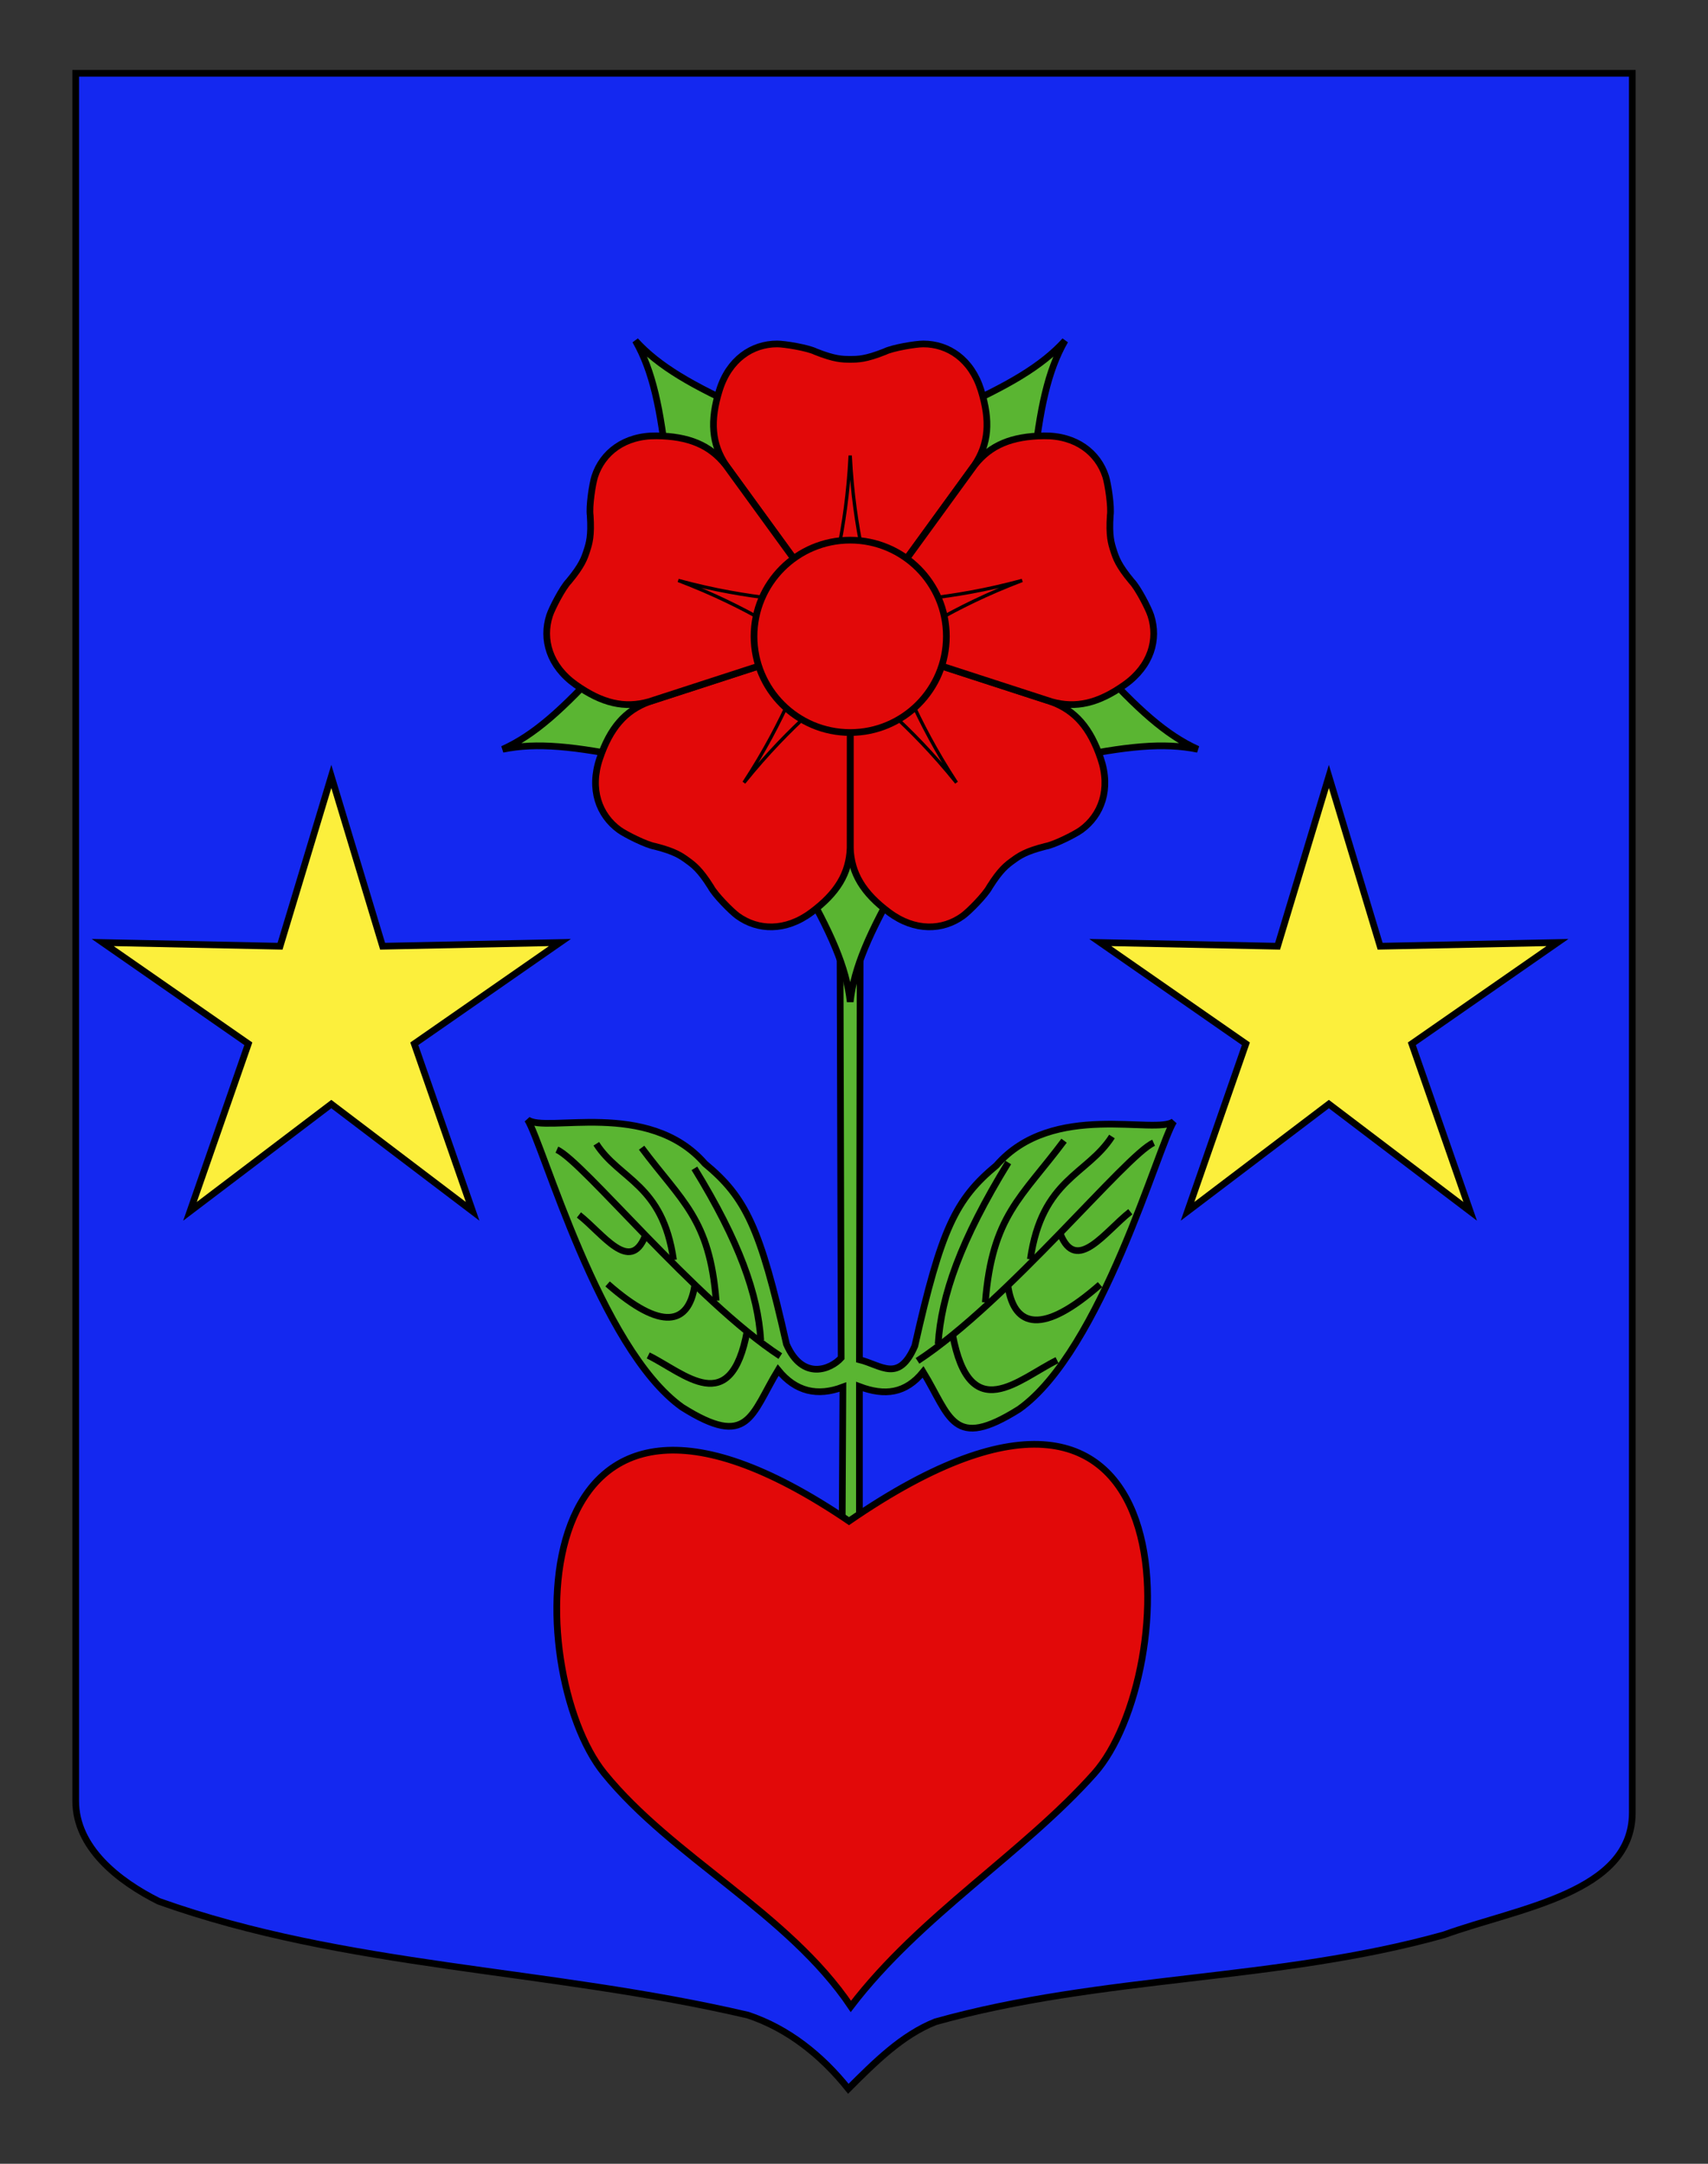 <?xml version="1.0" encoding="utf-8"?>
<!-- Generator: Adobe Illustrator 15.1.0, SVG Export Plug-In . SVG Version: 6.00 Build 0)  -->
<!DOCTYPE svg PUBLIC "-//W3C//DTD SVG 1.0//EN" "http://www.w3.org/TR/2001/REC-SVG-20010904/DTD/svg10.dtd">
<svg version="1.0" id="Layer_1" xmlns="http://www.w3.org/2000/svg" xmlns:xlink="http://www.w3.org/1999/xlink" x="0px" y="0px"
	 width="255.118px" height="323.15px" viewBox="170.079 259.37 255.118 323.15"
	 enable-background="new 170.079 259.37 255.118 323.15" xml:space="preserve">
<rect x="170.079" y="259.37" width="255.118" height="323.15" fill="#333333" stroke="none"/>
<g id="Calque_2">
	<path fill="#1428F0" stroke="#000000" d="M181.385,270.32c78,0,154.505,0,232.505,0c0,135.583,0,149.083,0,259.75
		c0,12.041-17.099,14.25-28.099,18.25c-25,7-51,6-76,13c-5,2-9,6-13,10c-4-5-9-9-15-11c-30-7-60-7-88-17c-6-3-12.406-8-12.406-15
		C181.385,504.779,181.385,406.695,181.385,270.32z"/>
</g>
<g id="Calque_1">
	<polygon fill="#FCEF3C" stroke="#000000" points="219.567,375.325 227.226,400.686 253.711,400.134 231.96,415.254 
		240.673,440.275 219.567,424.257 198.46,440.275 207.172,415.254 185.419,400.134 211.909,400.686 	"/>
	<polygon fill="#FCEF3C" stroke="#000000" points="368.567,375.325 376.226,400.686 402.711,400.134 380.96,415.254 
		389.672,440.275 368.567,424.257 347.46,440.275 356.172,415.254 334.419,400.134 360.908,400.686 	"/>
	<g>
		<path id="path4551" fill="#5AB532" stroke="#000000" d="M298.448,515.214l-2.72,0.053l0.251-48.746
			c-3.81,1.439-7.058,0.688-9.674-2.535c-4.067,6.68-4.359,11.846-14.347,5.547c-12.315-8.771-20.791-39.389-23.088-42.955
			c2.63,2.104,18.042-3.154,26.492,6.568c6.09,5.051,8.253,9.482,12.187,26.967c2.408,5.547,6.657,3.758,8.174,2.045l-0.226-80.747
			l3.093,0.156l-0.142,80.866c3.324,0.83,5.867,3.502,8.274-2.045c3.934-17.482,6.098-21.916,12.187-26.967
			c8.45-9.723,23.862-4.465,26.492-6.568c-2.297,3.566-10.773,34.186-23.089,42.957c-9.987,6.299-10.28,1.133-14.347-5.547
			c-2.616,3.223-5.708,3.623-9.519,2.182V515.214z"/>
		<g id="g4519" transform="matrix(0.885,0.465,-0.465,0.885,272.696,-74.487)">
			<path id="path4334" fill="none" stroke="#000000" d="M218.003,456.709c4.231-0.297,28.748,10.32,43.89,11.77"/>
			<path id="path4336" fill="none" stroke="#000000" d="M237.492,449.621c11.081,6.59,17.149,12.249,20.716,18.115"/>
			<path id="path4338" fill="none" stroke="#000000" d="M229.071,450.56c9.061,4.336,13.911,4.622,20.491,15.056"/>
			<path id="path4340" fill="none" stroke="#000000" d="M222.806,453.19c5.578,3.187,11.547,0.671,18.285,9.993"/>
			<path id="path4342" fill="none" stroke="#000000" d="M244.381,477.568c6.032-0.164,15.371,2.724,11.375-10.138"/>
			<path id="path4344" fill="none" stroke="#000000" d="M234.036,470.937c10.517,2.554,13.5-0.28,11.663-5.753"/>
			<path id="path4346" fill="none" stroke="#000000" d="M225.453,463.809c4.439,0.805,10.828,4.261,10.224-1.791"/>
		</g>
		<g id="g4530" transform="matrix(-0.885,0.465,0.465,0.885,343.262,-66.979)">
			<path id="path4532" fill="none" stroke="#000000" d="M232.013,439.695c4.473-0.314,30.38,10.908,46.381,12.438"/>
			<path id="path4534" fill="none" stroke="#000000" d="M252.61,432.206c11.709,6.964,18.121,12.943,21.89,19.144"/>
			<path id="path4536" fill="none" stroke="#000000" d="M243.71,433.198c9.575,4.58,14.7,4.883,21.652,15.909"/>
			<path id="path4538" fill="none" stroke="#000000" d="M237.088,435.976c5.894,3.37,12.203,0.71,19.322,10.561"/>
			<path id="path4540" fill="none" stroke="#000000" d="M259.889,461.737c6.374-0.174,16.244,2.878,12.02-10.713"/>
			<path id="path4542" fill="none" stroke="#000000" d="M248.956,454.729c11.117,2.702,14.268-0.293,12.326-6.079"/>
			<path id="path4544" fill="none" stroke="#000000" d="M239.885,447.197c4.692,0.853,11.444,4.502,10.803-1.892"/>
		</g>
	</g>
	<g>
		<g>
			<path id="g1_rose_14_" fill="#5AB532" stroke="#000000" d="M293.622,369.921l-4.021,20.682c4.599,8.044,6.896,13.216,7.47,18.385
				c0.576-5.169,2.875-10.341,7.469-18.385l-4.021-20.682H293.622z"/>
			<path id="g1_rose_12_" fill="#5AB532" stroke="#000000" d="M290.743,339.827l-8.904-19.099
				c-8.448-3.806-13.348-6.639-16.852-10.482c2.574,4.52,3.756,10.056,4.766,19.265l15.411,14.37L290.743,339.827z"/>
			<path id="g1_rose_10_" fill="#5AB532" stroke="#000000" d="M310.761,362.479l18.429,10.214c9.07-1.884,14.699-2.47,19.798-1.417
				c-4.744-2.146-8.952-5.933-15.182-12.788l-20.912-2.567L310.761,362.479z"/>
			<path id="g1_rose_11_" fill="#5AB532" stroke="#000000" d="M308.98,343.881l15.412-14.37c1.008-9.209,2.188-14.745,4.763-19.265
				c-3.505,3.843-8.402,6.676-16.848,10.482l-8.905,19.099L308.98,343.881z"/>
			<path id="g1_rose_13_" fill="#5AB532" stroke="#000000" d="M281.251,355.92l-20.916,2.567
				c-6.229,6.855-10.438,10.642-15.177,12.788c5.093-1.053,10.723-0.467,19.796,1.417l18.427-10.214L281.251,355.92z"/>
		</g>
		<g id="g2_rose_14_">
			<path id="path2843_14_" fill="#E20909" stroke="#000000" d="M286.155,310.736c-3.734,0-7.184,2.299-8.618,6.896
				c-1.437,4.597-1.156,8.044,0.97,11.204l18.563,25.571l18.566-25.571c2.123-3.159,2.405-6.606,0.969-11.204
				c-1.436-4.597-4.882-6.896-8.616-6.896c-1.149,0-4.597,0.577-5.745,1.15c-2.875,1.149-4.024,1.149-5.173,1.149
				c-1.149,0-2.298,0-5.172-1.149C290.751,311.314,287.304,310.736,286.155,310.736z"/>
			<path fill="#E20909" stroke="#000000" stroke-width="0.5" d="M297.07,327.4c-0.574,11.491-2.871,18.388-4.021,24.132h8.045
				C299.945,345.788,297.647,338.891,297.07,327.4z"/>
		</g>
		<g id="g2_rose_12_">
			<path id="path2843_12_" fill="#E20909" stroke="#000000" d="M331.571,383.315c3.022-2.196,4.458-6.075,2.918-10.642
				c-1.537-4.567-3.795-7.184-7.368-8.497l-30.05-9.77l0.011,31.595c0.137,3.805,1.936,6.762,5.799,9.634
				c3.863,2.876,8.007,2.71,11.026,0.514c0.931-0.676,3.382-3.166,3.974-4.308c1.646-2.617,2.578-3.292,3.508-3.968
				c0.932-0.675,1.861-1.351,4.855-2.108C327.514,385.554,330.641,383.99,331.571,383.315z"/>
			<path fill="#E20909" stroke="#000000" stroke-width="0.5" d="M312.944,376.251c-6.289-9.634-8.48-16.56-10.933-21.886
				l-6.508,4.729C299.813,363.069,305.726,367.296,312.944,376.251z"/>
		</g>
		<g id="g2_rose_11_">
			<path id="path2843_11_" fill="#E20909" stroke="#000000" d="M280.236,396.15c3.021,2.196,7.162,2.362,11.026-0.514
				c3.864-2.872,5.661-5.829,5.798-9.634l0.011-31.595l-30.048,9.77c-3.576,1.312-5.831,3.93-7.373,8.497
				c-1.539,4.566-0.101,8.445,2.92,10.642c0.931,0.675,4.058,2.239,5.325,2.451c3.001,0.757,3.932,1.433,4.859,2.108
				c0.93,0.676,1.861,1.351,3.507,3.968C276.855,392.984,279.306,395.474,280.236,396.15z"/>
			<path fill="#E20909" stroke="#000000" stroke-width="0.5" d="M281.2,376.251c7.218-8.955,13.131-13.182,17.438-17.157
				l-6.51-4.729C289.681,359.691,287.485,366.617,281.2,376.251z"/>
		</g>
		<g id="g2_rose_13_">
			<path id="path2843_13_" fill="#E20909" stroke="#000000" d="M335.23,330.529c-1.154-3.552-4.407-6.123-9.221-6.068
				c-4.817,0.056-8.011,1.389-10.357,4.385l-18.581,25.562l30.055,9.755c3.661,1.042,7.027,0.246,10.953-2.54
				c3.93-2.787,5.054-6.774,3.896-10.33c-0.354-1.088-1.965-4.192-2.864-5.106c-1.982-2.378-2.339-3.474-2.693-4.563
				c-0.354-1.095-0.711-2.189-0.506-5.274C336.104,335.076,335.581,331.621,335.23,330.529z"/>
			<path fill="#E20909" stroke="#000000" stroke-width="0.5" d="M322.755,346.058c-11.107,3.007-18.373,2.954-24.193,3.632
				l2.485,7.65C306.156,354.473,312.002,350.158,322.755,346.058z"/>
		</g>
		<g id="g2_rose_10_">
			<path id="path2843_10_" fill="#E20909" stroke="#000000" d="M252.167,351.293c-1.152,3.555-0.033,7.542,3.895,10.33
				c3.931,2.786,7.293,3.582,10.957,2.54l30.054-9.755l-18.579-25.562c-2.352-2.996-5.541-4.329-10.356-4.385
				c-4.817-0.055-8.065,2.516-9.222,6.068c-0.354,1.092-0.873,4.547-0.68,5.82c0.203,3.084-0.152,4.179-0.508,5.274
				c-0.354,1.089-0.71,2.185-2.689,4.563C254.135,347.101,252.521,350.204,252.167,351.293z"/>
			<path fill="#E20909" stroke="#000000" stroke-width="0.5" d="M271.387,346.058c10.754,4.1,16.598,8.415,21.71,11.283l2.486-7.65
				C289.76,349.012,282.494,349.065,271.387,346.058z"/>
		</g>
		<circle fill="#E20909" stroke="#000000" cx="297.07" cy="354.405" r="14.365"/>
	</g>
	<path id="path3659" fill="#E20909" stroke="#000000" d="M296.891,486.543c52.408-36.068,49.617,23.115,36.665,37.662
		c-10.655,11.967-26.004,21.221-36.387,34.814c-9.344-13.893-26.663-22.273-36.843-34.814
		C247.871,508.861,247.273,452.867,296.891,486.543z"/>
</g>
</svg>
